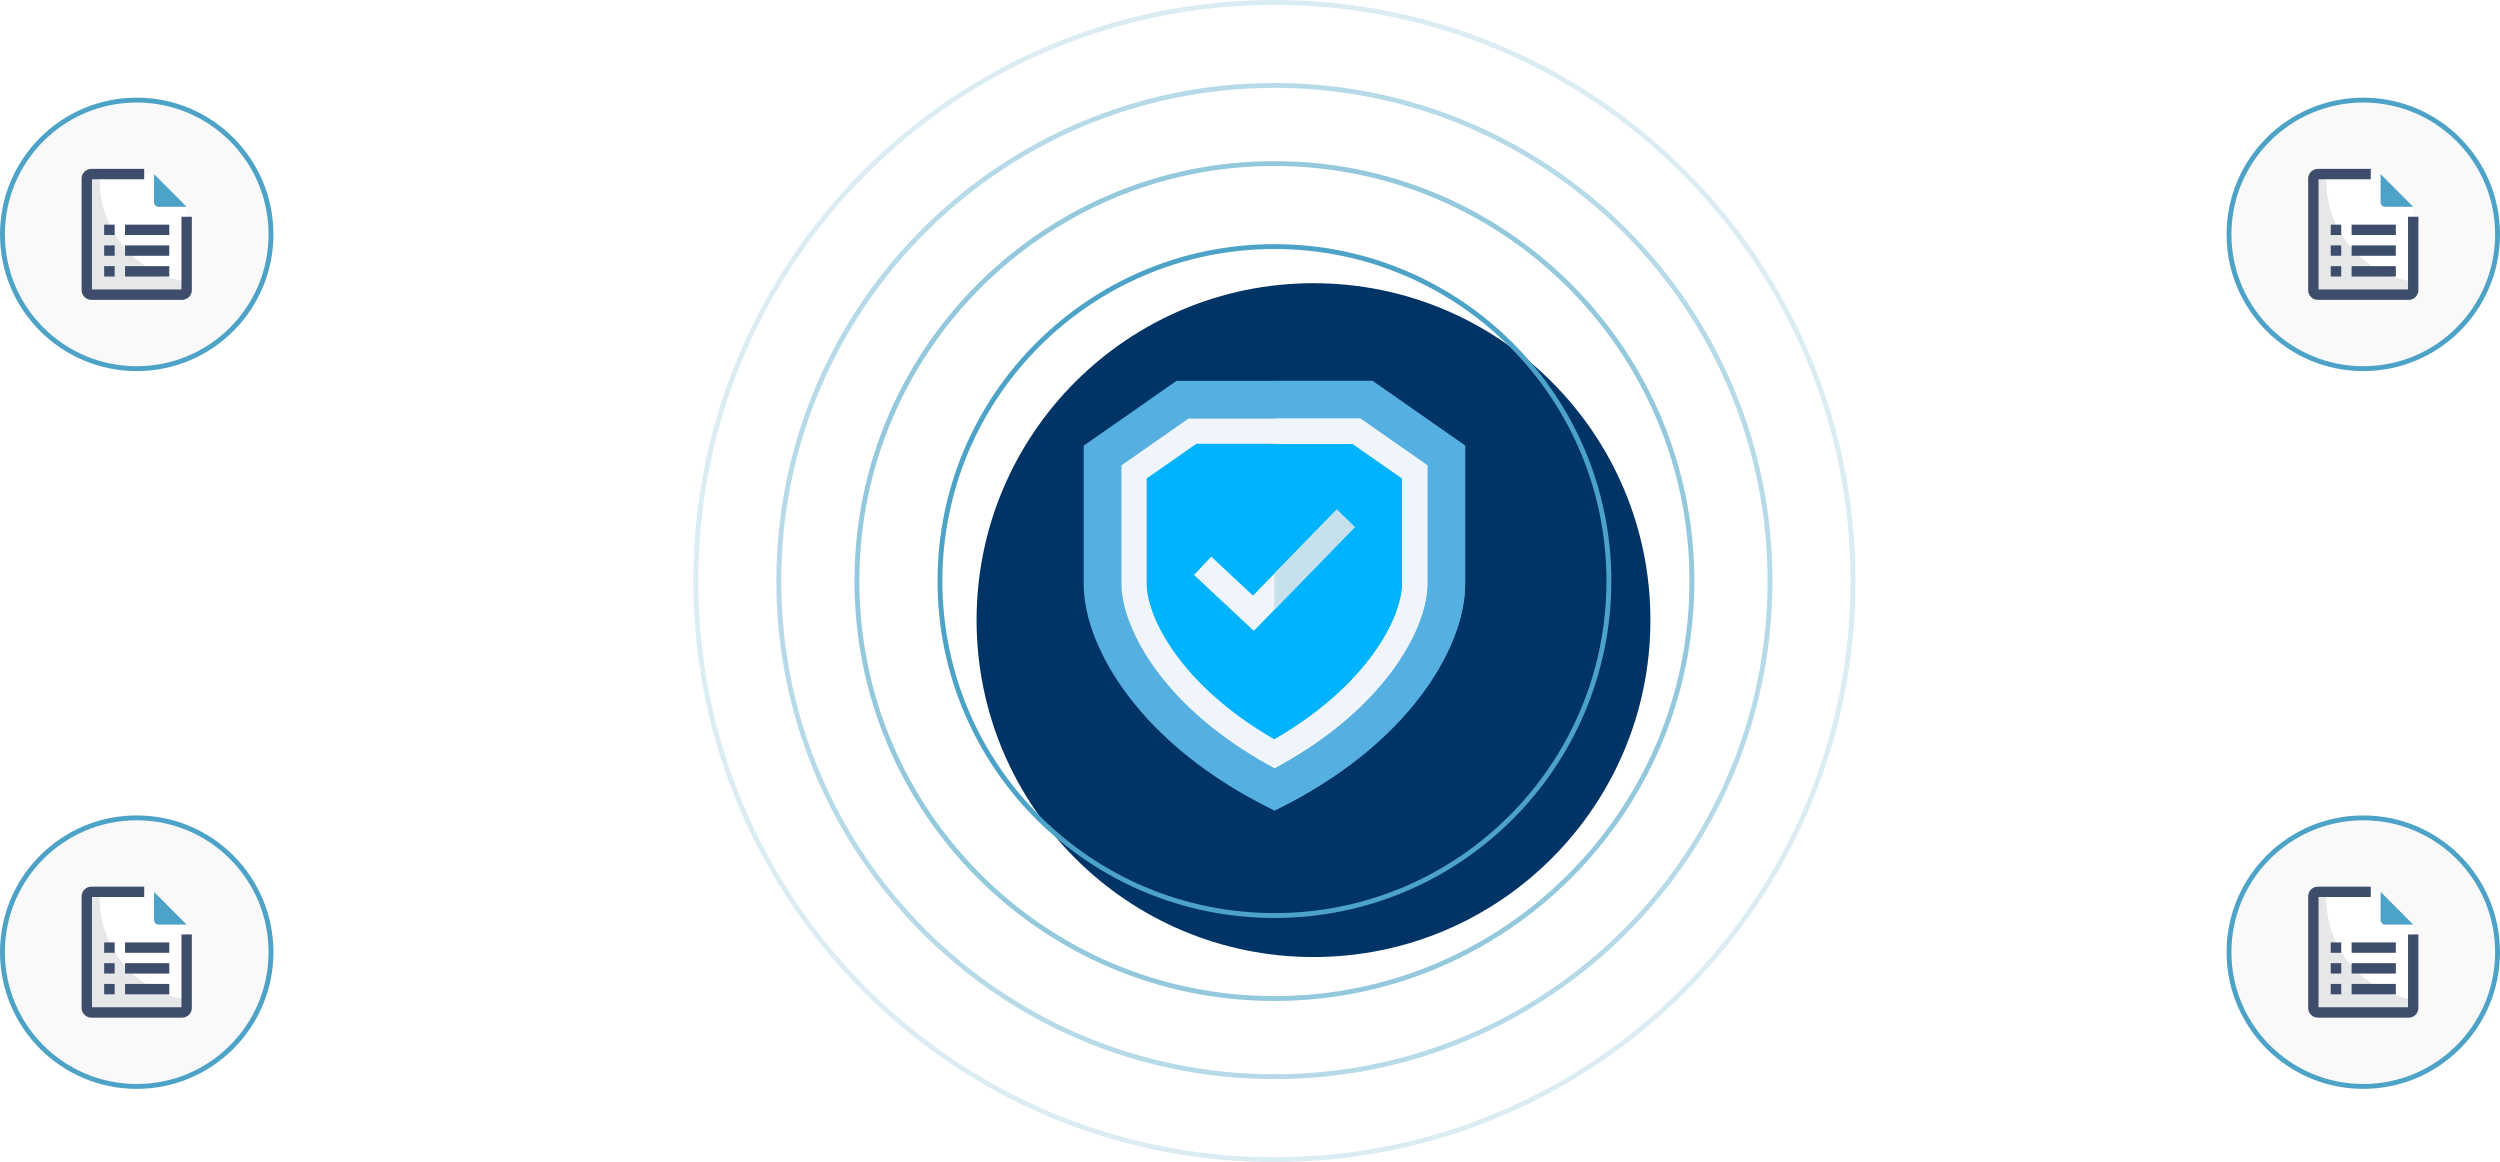 <svg width="512" height="238" viewBox="0 0 512 238" fill="none" xmlns="http://www.w3.org/2000/svg">
<path d="M346.501 119.001C346.501 166.222 308.223 204.5 260.999 204.5C213.78 204.5 175.501 166.222 175.501 119.001C175.501 71.78 213.78 33.5 260.999 33.5C308.223 33.502 346.501 71.78 346.501 119.001Z" stroke="#4DA3C7" stroke-opacity="0.6"/>
<path d="M362.499 119.001C362.499 175.059 317.057 220.5 260.996 220.5C204.941 220.5 159.499 175.059 159.499 119.001C159.499 62.943 204.941 17.5 260.996 17.5C317.057 17.502 362.499 62.943 362.499 119.001Z" stroke="#4DA3C7" stroke-opacity="0.4"/>
<path d="M379.501 119.001C379.501 184.448 326.447 237.5 260.997 237.5C195.554 237.5 142.5 184.448 142.5 119.001C142.5 53.554 195.554 0.5 260.997 0.5C326.447 0.503 379.501 53.555 379.501 119.001Z" stroke="#4DA3C7" stroke-opacity="0.2"/>
<g filter="url(#filter0_i_2823_41063)">
<path d="M330.003 119.001C330.003 157.109 299.112 188 261.002 188C222.896 188 192.005 157.109 192.005 119.001C192.005 80.893 222.896 50 261.002 50C299.112 50.002 330.003 80.893 330.003 119.001Z" fill="#003366"/>
</g>
<path d="M329.503 119.001C329.503 156.833 298.836 187.5 261.002 187.5C223.173 187.5 192.505 156.833 192.505 119.001C192.505 81.169 223.173 50.5 261.002 50.5C298.836 50.501 329.503 81.169 329.503 119.001Z" stroke="#4DA3C7"/>
<path d="M300.06 91.271V119.528C300.06 126.522 296.854 134.64 291.036 142.387C284.255 151.412 274.267 159.379 262.151 165.426L261 166L259.848 165.426C247.732 159.379 237.744 151.412 230.963 142.387C225.145 134.64 221.939 126.522 221.939 119.528V91.271L240.943 78H281.056L300.06 91.271Z" fill="#55AFE1"/>
<path d="M300.06 91.271V119.528C300.06 126.522 296.855 134.64 291.036 142.387C284.256 151.412 274.268 159.379 262.152 165.426L261 166V78H281.057L300.06 91.271Z" fill="#55AFE1"/>
<path d="M277.811 88.313H244.187L232.252 96.647V119.528C232.252 127.392 239.988 142.758 260.999 154.382C282.01 142.758 289.746 127.392 289.746 119.528V96.647L277.811 88.313Z" fill="#00B3FE"/>
<path d="M289.747 96.647V119.528C289.747 127.392 282.011 142.758 261 154.382V88.313H277.812L289.747 96.647Z" fill="#00B3FE"/>
<path d="M278.622 85.735H243.376L229.674 95.303V119.528C229.674 124.558 232.221 130.948 236.661 137.06C242.067 144.503 250.05 151.273 259.751 156.639L260.999 157.33L262.247 156.639C271.948 151.273 279.932 144.503 285.338 137.06C289.777 130.948 292.325 124.558 292.325 119.528V95.303L278.622 85.735ZM287.168 119.528C287.168 126.388 280.171 140.395 260.999 151.423C241.828 140.395 234.83 126.388 234.83 119.528V97.992L244.999 90.891H277L287.168 97.992V119.528Z" fill="#EFF5FA"/>
<path d="M292.325 95.303V119.528C292.325 124.558 289.778 130.948 285.338 137.06C279.933 144.503 271.949 151.273 262.248 156.639L261 157.33V151.423C280.172 140.395 287.169 126.388 287.169 119.528V97.992L277 90.891H261V85.735H278.623L292.325 95.303Z" fill="#EFF5FA"/>
<path d="M277.459 107.949L260.999 124.865L260.965 124.901L256.78 129.202L244.54 117.755L248.062 113.989L256.608 121.983L260.965 117.507L260.999 117.471L273.763 104.353L277.459 107.949Z" fill="#EFF5FA"/>
<path d="M277.459 107.949L261 124.865V117.471L273.764 104.353L277.459 107.949Z" fill="#C6E1EC"/>
<g filter="url(#filter1_i_2823_41063)">
<path d="M55.5 44.001C55.5 59.19 43.188 71.501 27.999 71.501C12.812 71.501 0.5 59.19 0.5 44.001C0.5 28.813 12.812 16.5 27.999 16.5C43.188 16.501 55.5 28.813 55.5 44.001Z" fill="#F9F9F9" stroke="#4DA3C7"/>
<path d="M37.297 56.352H18.703C18.192 56.352 17.773 55.933 17.773 55.422V32.578C17.773 32.067 18.192 31.648 18.703 31.648H31.546L38.227 38.355V55.422C38.227 55.933 37.808 56.352 37.297 56.352Z" fill="white"/>
<path d="M38.226 38.355H32.476C31.964 38.355 31.546 37.937 31.546 37.426V31.648L38.226 38.355Z" fill="#4DA3C7"/>
<path d="M20.43 33.043V31.648H18.703C18.192 31.648 17.773 32.067 17.773 32.578V55.422C17.773 55.933 18.192 56.352 18.703 56.352H37.297C37.808 56.352 38.227 55.933 38.227 55.422V53.695C28 52.168 20.43 43.389 20.43 33.043Z" fill="#E6E7E8"/>
<path d="M37.297 57.414H18.703C17.607 57.414 16.711 56.518 16.711 55.422V32.578C16.711 31.482 17.607 30.586 18.703 30.586H29.534V32.711H18.836V55.289H37.164V40.381H39.289V55.422C39.289 56.518 38.393 57.414 37.297 57.414Z" fill="#3E4D6C"/>
<path d="M25.609 42.008H34.667V44.133H25.609V42.008Z" fill="#3E4D6C"/>
<path d="M21.333 42.008H23.485V44.133H21.333V42.008Z" fill="#3E4D6C"/>
<path d="M25.609 46.258H34.667V48.383H25.609V46.258Z" fill="#3E4D6C"/>
<path d="M21.333 46.258H23.485V48.383H21.333V46.258Z" fill="#3E4D6C"/>
<path d="M25.609 50.508H34.667V52.633H25.609V50.508Z" fill="#3E4D6C"/>
<path d="M21.333 50.508H23.485V52.633H21.333V50.508Z" fill="#3E4D6C"/>
</g>
<g filter="url(#filter2_i_2823_41063)">
<path d="M511.5 191.001C511.5 206.19 499.188 218.502 483.999 218.502C468.812 218.502 456.5 206.19 456.5 191.001C456.5 175.813 468.812 163.5 483.999 163.5C499.188 163.501 511.5 175.813 511.5 191.001Z" fill="#F9F9F9" stroke="#4DA3C7"/>
<path d="M493.297 203.352H474.703C474.192 203.352 473.773 202.933 473.773 202.422V179.578C473.773 179.067 474.192 178.648 474.703 178.648H487.546L494.227 185.355V202.422C494.227 202.933 493.808 203.352 493.297 203.352Z" fill="white"/>
<path d="M494.226 185.355H488.476C487.964 185.355 487.546 184.937 487.546 184.426V178.648L494.226 185.355Z" fill="#4DA3C7"/>
<path d="M476.43 180.043V178.648H474.703C474.192 178.648 473.773 179.067 473.773 179.578V202.422C473.773 202.933 474.192 203.352 474.703 203.352H493.297C493.808 203.352 494.227 202.933 494.227 202.422V200.695C484 199.168 476.43 190.389 476.43 180.043Z" fill="#E6E7E8"/>
<path d="M493.297 204.414H474.703C473.607 204.414 472.711 203.518 472.711 202.422V179.578C472.711 178.482 473.607 177.586 474.703 177.586H485.534V179.711H474.836V202.289H493.164V187.381H495.289V202.422C495.289 203.518 494.393 204.414 493.297 204.414Z" fill="#3E4D6C"/>
<path d="M481.609 189.008H490.667V191.133H481.609V189.008Z" fill="#3E4D6C"/>
<path d="M477.333 189.008H479.485V191.133H477.333V189.008Z" fill="#3E4D6C"/>
<path d="M481.609 193.258H490.667V195.383H481.609V193.258Z" fill="#3E4D6C"/>
<path d="M477.333 193.258H479.485V195.383H477.333V193.258Z" fill="#3E4D6C"/>
<path d="M481.609 197.508H490.667V199.633H481.609V197.508Z" fill="#3E4D6C"/>
<path d="M477.333 197.508H479.485V199.633H477.333V197.508Z" fill="#3E4D6C"/>
</g>
<g filter="url(#filter3_i_2823_41063)">
<path d="M511.5 44.001C511.5 59.19 499.188 71.501 483.999 71.501C468.812 71.501 456.5 59.19 456.5 44.001C456.5 28.813 468.812 16.5 483.999 16.5C499.188 16.501 511.5 28.813 511.5 44.001Z" fill="#F9F9F9" stroke="#4DA3C7"/>
<path d="M493.297 56.352H474.703C474.192 56.352 473.773 55.933 473.773 55.422V32.578C473.773 32.067 474.192 31.648 474.703 31.648H487.546L494.227 38.355V55.422C494.227 55.933 493.808 56.352 493.297 56.352Z" fill="white"/>
<path d="M494.226 38.355H488.476C487.964 38.355 487.546 37.937 487.546 37.426V31.648L494.226 38.355Z" fill="#4DA3C7"/>
<path d="M476.43 33.043V31.648H474.703C474.192 31.648 473.773 32.067 473.773 32.578V55.422C473.773 55.933 474.192 56.352 474.703 56.352H493.297C493.808 56.352 494.227 55.933 494.227 55.422V53.695C484 52.168 476.43 43.389 476.43 33.043Z" fill="#E6E7E8"/>
<path d="M493.297 57.414H474.703C473.607 57.414 472.711 56.518 472.711 55.422V32.578C472.711 31.482 473.607 30.586 474.703 30.586H485.534V32.711H474.836V55.289H493.164V40.381H495.289V55.422C495.289 56.518 494.393 57.414 493.297 57.414Z" fill="#3E4D6C"/>
<path d="M481.609 42.008H490.667V44.133H481.609V42.008Z" fill="#3E4D6C"/>
<path d="M477.333 42.008H479.485V44.133H477.333V42.008Z" fill="#3E4D6C"/>
<path d="M481.609 46.258H490.667V48.383H481.609V46.258Z" fill="#3E4D6C"/>
<path d="M477.333 46.258H479.485V48.383H477.333V46.258Z" fill="#3E4D6C"/>
<path d="M481.609 50.508H490.667V52.633H481.609V50.508Z" fill="#3E4D6C"/>
<path d="M477.333 50.508H479.485V52.633H477.333V50.508Z" fill="#3E4D6C"/>
</g>
<g filter="url(#filter4_i_2823_41063)">
<path d="M55.5 191.001C55.5 206.19 43.188 218.502 27.999 218.502C12.812 218.502 0.5 206.19 0.5 191.001C0.5 175.813 12.812 163.5 27.999 163.5C43.188 163.501 55.5 175.813 55.5 191.001Z" fill="#F9F9F9" stroke="#4DA3C7"/>
<path d="M37.297 203.352H18.703C18.192 203.352 17.773 202.933 17.773 202.422V179.578C17.773 179.067 18.192 178.648 18.703 178.648H31.546L38.227 185.355V202.422C38.227 202.933 37.808 203.352 37.297 203.352Z" fill="white"/>
<path d="M38.226 185.355H32.476C31.964 185.355 31.546 184.937 31.546 184.426V178.648L38.226 185.355Z" fill="#4DA3C7"/>
<path d="M20.43 180.043V178.648H18.703C18.192 178.648 17.773 179.067 17.773 179.578V202.422C17.773 202.933 18.192 203.352 18.703 203.352H37.297C37.808 203.352 38.227 202.933 38.227 202.422V200.695C28 199.168 20.43 190.389 20.43 180.043Z" fill="#E6E7E8"/>
<path d="M37.297 204.414H18.703C17.607 204.414 16.711 203.518 16.711 202.422V179.578C16.711 178.482 17.607 177.586 18.703 177.586H29.534V179.711H18.836V202.289H37.164V187.381H39.289V202.422C39.289 203.518 38.393 204.414 37.297 204.414Z" fill="#3E4D6C"/>
<path d="M25.609 189.008H34.667V191.133H25.609V189.008Z" fill="#3E4D6C"/>
<path d="M21.333 189.008H23.485V191.133H21.333V189.008Z" fill="#3E4D6C"/>
<path d="M25.609 193.258H34.667V195.383H25.609V193.258Z" fill="#3E4D6C"/>
<path d="M21.333 193.258H23.485V195.383H21.333V193.258Z" fill="#3E4D6C"/>
<path d="M25.609 197.508H34.667V199.633H25.609V197.508Z" fill="#3E4D6C"/>
<path d="M21.333 197.508H23.485V199.633H21.333V197.508Z" fill="#3E4D6C"/>
</g>
<defs>
<filter id="filter0_i_2823_41063" x="192.005" y="50" width="145.998" height="146" filterUnits="userSpaceOnUse" color-interpolation-filters="sRGB">
<feFlood flood-opacity="0" result="BackgroundImageFix"/>
<feBlend mode="normal" in="SourceGraphic" in2="BackgroundImageFix" result="shape"/>
<feColorMatrix in="SourceAlpha" type="matrix" values="0 0 0 0 0 0 0 0 0 0 0 0 0 0 0 0 0 0 127 0" result="hardAlpha"/>
<feOffset dx="8" dy="8"/>
<feGaussianBlur stdDeviation="20.15"/>
<feComposite in2="hardAlpha" operator="arithmetic" k2="-1" k3="1"/>
<feColorMatrix type="matrix" values="0 0 0 0 0.141 0 0 0 0 0.702 0 0 0 0 0.938 0 0 0 1 0"/>
<feBlend mode="normal" in2="shape" result="effect1_innerShadow_2823_41063"/>
</filter>
<filter id="filter1_i_2823_41063" x="0" y="16" width="56.001" height="60.002" filterUnits="userSpaceOnUse" color-interpolation-filters="sRGB">
<feFlood flood-opacity="0" result="BackgroundImageFix"/>
<feBlend mode="normal" in="SourceGraphic" in2="BackgroundImageFix" result="shape"/>
<feColorMatrix in="SourceAlpha" type="matrix" values="0 0 0 0 0 0 0 0 0 0 0 0 0 0 0 0 0 0 127 0" result="hardAlpha"/>
<feOffset dy="4"/>
<feGaussianBlur stdDeviation="8.65"/>
<feComposite in2="hardAlpha" operator="arithmetic" k2="-1" k3="1"/>
<feColorMatrix type="matrix" values="0 0 0 0 0.632 0 0 0 0 0.795 0 0 0 0 0.863 0 0 0 1 0"/>
<feBlend mode="normal" in2="shape" result="effect1_innerShadow_2823_41063"/>
</filter>
<filter id="filter2_i_2823_41063" x="456" y="163" width="56.001" height="60.002" filterUnits="userSpaceOnUse" color-interpolation-filters="sRGB">
<feFlood flood-opacity="0" result="BackgroundImageFix"/>
<feBlend mode="normal" in="SourceGraphic" in2="BackgroundImageFix" result="shape"/>
<feColorMatrix in="SourceAlpha" type="matrix" values="0 0 0 0 0 0 0 0 0 0 0 0 0 0 0 0 0 0 127 0" result="hardAlpha"/>
<feOffset dy="4"/>
<feGaussianBlur stdDeviation="8.65"/>
<feComposite in2="hardAlpha" operator="arithmetic" k2="-1" k3="1"/>
<feColorMatrix type="matrix" values="0 0 0 0 0.632 0 0 0 0 0.795 0 0 0 0 0.863 0 0 0 1 0"/>
<feBlend mode="normal" in2="shape" result="effect1_innerShadow_2823_41063"/>
</filter>
<filter id="filter3_i_2823_41063" x="456" y="16" width="56.001" height="60.002" filterUnits="userSpaceOnUse" color-interpolation-filters="sRGB">
<feFlood flood-opacity="0" result="BackgroundImageFix"/>
<feBlend mode="normal" in="SourceGraphic" in2="BackgroundImageFix" result="shape"/>
<feColorMatrix in="SourceAlpha" type="matrix" values="0 0 0 0 0 0 0 0 0 0 0 0 0 0 0 0 0 0 127 0" result="hardAlpha"/>
<feOffset dy="4"/>
<feGaussianBlur stdDeviation="8.65"/>
<feComposite in2="hardAlpha" operator="arithmetic" k2="-1" k3="1"/>
<feColorMatrix type="matrix" values="0 0 0 0 0.632 0 0 0 0 0.795 0 0 0 0 0.863 0 0 0 1 0"/>
<feBlend mode="normal" in2="shape" result="effect1_innerShadow_2823_41063"/>
</filter>
<filter id="filter4_i_2823_41063" x="0" y="163" width="56.001" height="60.002" filterUnits="userSpaceOnUse" color-interpolation-filters="sRGB">
<feFlood flood-opacity="0" result="BackgroundImageFix"/>
<feBlend mode="normal" in="SourceGraphic" in2="BackgroundImageFix" result="shape"/>
<feColorMatrix in="SourceAlpha" type="matrix" values="0 0 0 0 0 0 0 0 0 0 0 0 0 0 0 0 0 0 127 0" result="hardAlpha"/>
<feOffset dy="4"/>
<feGaussianBlur stdDeviation="8.65"/>
<feComposite in2="hardAlpha" operator="arithmetic" k2="-1" k3="1"/>
<feColorMatrix type="matrix" values="0 0 0 0 0.632 0 0 0 0 0.795 0 0 0 0 0.863 0 0 0 1 0"/>
<feBlend mode="normal" in2="shape" result="effect1_innerShadow_2823_41063"/>
</filter>
</defs>
</svg>
